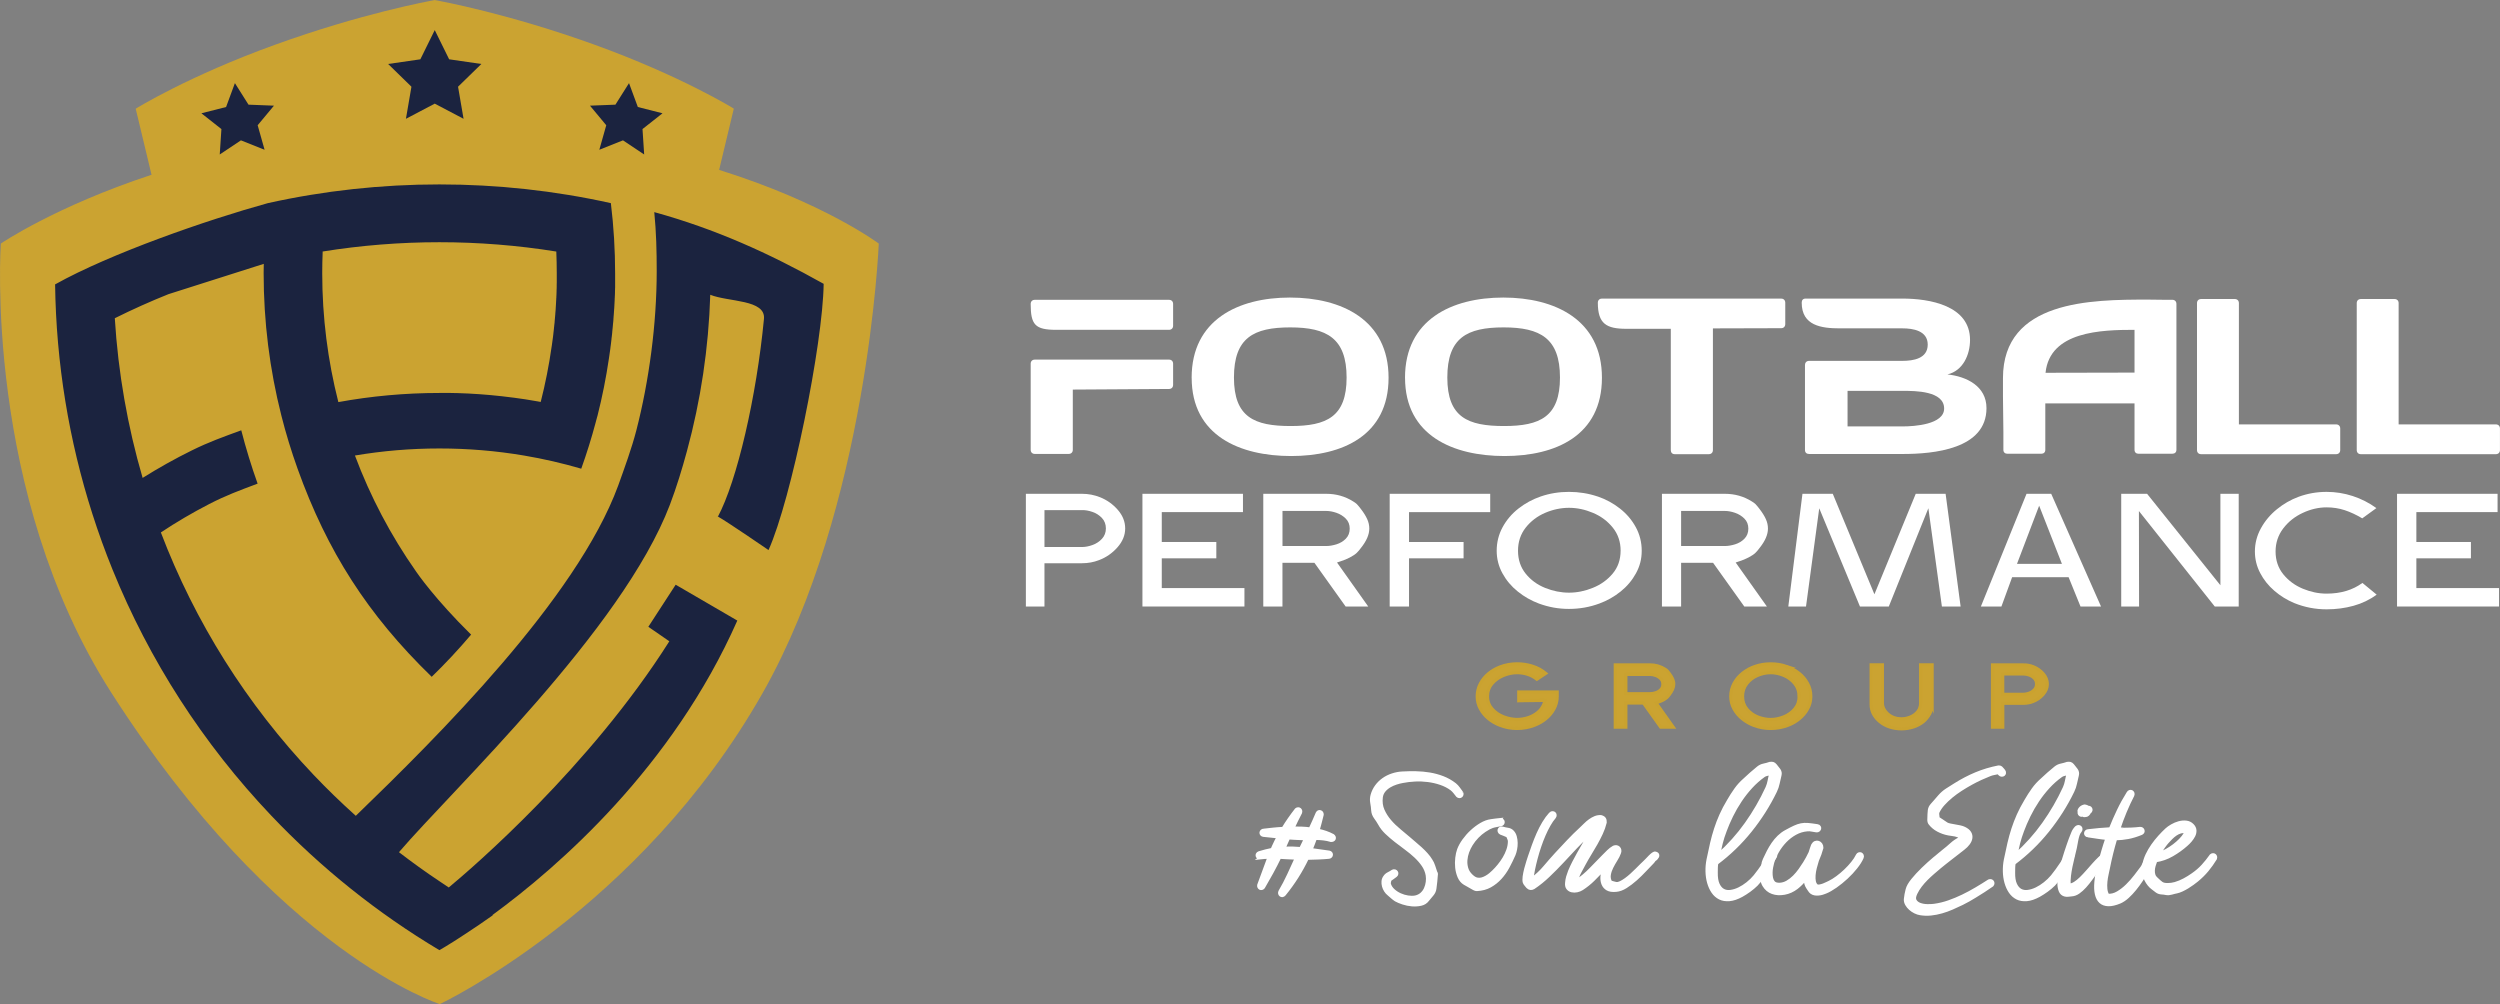 <?xml version="1.0" encoding="UTF-8"?>
<svg id="Capa_2" data-name="Capa 2" xmlns="http://www.w3.org/2000/svg" viewBox="0 0 779.87 313.22">
  <rect x="0" y="0" width="779.87" height="313.22" fill="#808080" stroke="none"/>
  <defs>
    <style>
      .cls-1 {
        fill-rule: evenodd;
      }

      .cls-1, .cls-2 {
        fill: #1b233f;
      }

      .cls-3 {
        stroke: #fff;
      }

      .cls-3, .cls-4 {
        fill: #fff;
      }

      .cls-3, .cls-5 {
        stroke-miterlimit: 10;
      }

      .cls-6, .cls-5 {
        fill: #cba331;
      }

      .cls-5 {
        stroke: #caa22f;
      }
    </style>
  </defs>
  <g id="Capa_1-2" data-name="Capa 1">
    <g>
      <g>
        <g>
          <path class="cls-4" d="M322.8,93.53h41.87c.77,0,1.28.51,1.28,1.28v6.8c0,.77-.51,1.28-1.28,1.28h-35.2c-6.6,0-7.95-1.6-7.95-8.08,0-.77.51-1.28,1.28-1.28ZM321.52,140.33v-26.87c0-.77.51-1.28,1.28-1.28h41.87c.77,0,1.28.51,1.28,1.28v6.6c0,.77-.51,1.28-1.28,1.28l-30.01.19v18.79c0,.77-.51,1.28-1.28,1.28h-10.58c-.77,0-1.28-.51-1.28-1.28Z"/>
          <path class="cls-4" d="M371.73,117.83c0-18.08,14.55-25.01,30.65-25.01s30.78,6.92,30.78,25.01-14.49,24.43-30.39,24.43-31.03-6.28-31.03-24.43ZM402.63,132.9c11.22,0,17.44-2.89,17.44-15.13s-6.16-15.64-17.57-15.64-17.57,3.21-17.57,15.64,6.41,15.13,17.7,15.13Z"/>
          <path class="cls-4" d="M438.29,117.83c0-18.08,14.55-25.01,30.65-25.01s30.78,6.92,30.78,25.01-14.49,24.43-30.39,24.43-31.03-6.28-31.03-24.43ZM469.19,132.9c11.22,0,17.44-2.89,17.44-15.13s-6.16-15.64-17.57-15.64-17.57,3.21-17.57,15.64,6.41,15.13,17.7,15.13Z"/>
          <path class="cls-4" d="M521.2,140.4v-37.83h-13.85c-6.22,0-8.91-1.54-8.91-8.14,0-.77.51-1.28,1.28-1.28h55.91c.77,0,1.28.51,1.28,1.28v6.67c0,.77-.51,1.28-1.28,1.28l-21.29.06v37.96c0,.77-.51,1.28-1.28,1.28h-10.64c-.77,0-1.22-.51-1.22-1.28Z"/>
          <path class="cls-4" d="M563.07,113.85c0-.77.51-1.28,1.28-1.28h29.11c3.4,0,7.89-.71,7.89-5.07s-4.62-5.07-7.89-5.07h-19.56c-5.71,0-11.86-.83-11.86-8.01,0-.77.38-1.28,1.22-1.28h30.2c8.4,0,21.09,2.12,21.09,12.89,0,4.62-2.18,9.62-7.05,10.77,5.96.64,12.18,3.65,12.18,10.52,0,12.82-16.54,14.3-26.1,14.3h-29.24c-.77,0-1.28-.45-1.28-1.22v-26.54ZM576.34,133.02h17.18c3.59,0,12.95-.58,12.95-5.58,0-5.51-9.04-5.51-12.82-5.51h-17.31v11.09Z"/>
          <path class="cls-4" d="M667.14,141.55c-.77,0-1.28-.45-1.28-1.22v-14.49h-27.83v14.49c0,.77-.51,1.22-1.28,1.22h-10.52c-.77,0-1.28-.45-1.28-1.22v-5.58l-.13-11.22v-5.58c0-24.3,27.57-24.49,45.2-24.49l5.07.06h2.56c.77,0,1.28.51,1.28,1.28v45.52c0,.77-.51,1.22-1.28,1.22h-10.51ZM665.86,116.23v-13.34c-10.39,0-26.42.45-27.76,13.4l27.76-.06Z"/>
          <path class="cls-4" d="M685.35,140.4v-45.84c0-.77.51-1.28,1.28-1.28h10.51c.77,0,1.28.51,1.28,1.28v37.83h30.33c.77,0,1.28.51,1.28,1.28v6.73c0,.77-.51,1.28-1.28,1.28h-42.12c-.77,0-1.28-.51-1.28-1.28Z"/>
          <path class="cls-4" d="M735.18,140.4v-45.84c0-.77.51-1.28,1.28-1.28h10.51c.77,0,1.28.51,1.28,1.28v37.83h30.33c.77,0,1.28.51,1.28,1.28v6.73c0,.77-.51,1.28-1.28,1.28h-42.12c-.77,0-1.28-.51-1.28-1.28Z"/>
        </g>
        <g>
          <path class="cls-4" d="M337.55,154.04c1.95,0,3.82.36,5.61,1.07,2.16.87,4.01,2.18,5.54,3.94s2.3,3.7,2.3,5.8-.8,4.07-2.41,5.89-3.52,3.15-5.75,3.99c-1.67.65-3.43.97-5.29.97h-11.73v13.5h-5.8v-35.16h17.53ZM325.82,159.14v11.5h11.73c1.02,0,2.11-.21,3.27-.63,1.16-.42,2.14-1.07,2.95-1.95.8-.88,1.21-1.96,1.21-3.22s-.41-2.38-1.23-3.25c-.82-.87-1.81-1.5-2.97-1.9-1.16-.4-2.23-.59-3.22-.56h-11.73Z"/>
          <path class="cls-4" d="M387.74,154.04v5.71h-25.33v9.32h17.02v5.1h-17.02v9.28h25.79v5.75h-31.82v-35.16h31.36Z"/>
          <path class="cls-4" d="M413.71,154.04c3.09,0,5.89.79,8.39,2.37l.65.42.51.42.65.74.65.83c.83,1.08,1.48,2.11,1.92,3.08.45.97.67,1.97.67,2.99,0,1.86-.87,3.87-2.6,6.03-.12.19-.34.46-.65.83l-.65.7c-.53.5-1.25.98-2.18,1.46-.93.48-1.84.86-2.74,1.14l-1.25.42,9.74,13.73h-7.05l-9.74-13.64h-9.97v13.64h-5.98v-35.16h19.62ZM400.07,159.38v10.95h13.64c.99,0,2.06-.18,3.2-.53,1.14-.36,2.12-.94,2.92-1.76.8-.82,1.21-1.86,1.21-3.13s-.41-2.31-1.23-3.13c-.82-.82-1.79-1.42-2.92-1.81s-2.19-.58-3.18-.58h-13.64Z"/>
          <path class="cls-4" d="M464.87,154.04v5.71h-25.33v9.32h17.02v5.1h-17.02v15.03h-6.03v-35.16h31.35Z"/>
          <path class="cls-4" d="M498.41,154.88c2.54.87,4.85,2.12,6.93,3.76,2.09,1.64,3.74,3.59,4.96,5.84s1.83,4.7,1.83,7.33-.6,4.85-1.79,7.03c-1.19,2.18-2.78,4.07-4.78,5.68-2,1.61-4.21,2.86-6.66,3.76-3,1.11-6.15,1.67-9.46,1.67s-6.34-.56-9.37-1.67c-2.41-.9-4.62-2.15-6.61-3.76-2-1.61-3.59-3.5-4.78-5.68-1.19-2.18-1.79-4.52-1.79-7.03,0-2.63.61-5.07,1.83-7.33s2.88-4.21,4.96-5.84c2.09-1.64,4.4-2.89,6.93-3.76,2.78-.96,5.72-1.44,8.81-1.44s6.11.48,8.95,1.44ZM505.55,171.81c0-2.78-.81-5.19-2.44-7.21-1.62-2.02-3.68-3.56-6.17-4.61s-4.99-1.58-7.49-1.58-5.03.53-7.47,1.58c-2.44,1.05-4.46,2.59-6.05,4.61-1.59,2.03-2.39,4.43-2.39,7.21s.8,5.16,2.39,7.14c1.59,1.98,3.62,3.46,6.08,4.45,2.46.99,4.94,1.48,7.44,1.48s4.96-.5,7.44-1.51c2.49-1,4.55-2.49,6.19-4.45,1.64-1.96,2.46-4.34,2.46-7.12Z"/>
          <path class="cls-4" d="M538.06,154.04c3.09,0,5.89.79,8.4,2.37l.65.42.51.42.65.74.65.83c.83,1.08,1.48,2.11,1.92,3.08.45.97.67,1.97.67,2.99,0,1.86-.87,3.87-2.6,6.03-.12.19-.34.46-.65.83l-.65.7c-.53.5-1.25.98-2.18,1.46-.93.48-1.84.86-2.74,1.14l-1.25.42,9.74,13.73h-7.05l-9.74-13.64h-9.97v13.64h-5.98v-35.16h19.62ZM524.42,159.38v10.95h13.64c.99,0,2.06-.18,3.2-.53s2.12-.94,2.92-1.76c.8-.82,1.21-1.86,1.21-3.13s-.41-2.31-1.23-3.13c-.82-.82-1.79-1.42-2.92-1.81-1.13-.39-2.19-.58-3.18-.58h-13.64Z"/>
          <path class="cls-4" d="M567.51,158.54l-4.13,30.66h-5.52l4.41-35.16h9.46l12.99,31.35,12.89-31.35h9.32l4.68,35.16h-5.84l-4.22-30.66-12.34,30.66h-9l-12.71-30.66Z"/>
          <path class="cls-4" d="M617.93,189.2l14.24-35.16h7.7l15.54,35.16h-6.4l-3.71-9.14h-17.62l-3.34,9.14h-6.4ZM629.2,175.89h14.01l-7.1-18.14-6.91,18.14Z"/>
          <path class="cls-4" d="M692.65,154.04h5.71v35.16h-7.47l-23.66-29.78.05,29.78h-5.57v-35.16h8.07l22.87,28.53v-28.53Z"/>
          <path class="cls-4" d="M741.4,185.49c-2.13,1.58-4.54,2.74-7.21,3.48-2.67.74-5.48,1.11-8.42,1.11-3.5,0-6.85-.65-10.07-1.95-2.29-.96-4.36-2.23-6.21-3.83-1.86-1.59-3.33-3.44-4.43-5.54-1.1-2.1-1.65-4.34-1.65-6.72,0-2.54.62-4.94,1.86-7.21,1.24-2.27,2.9-4.26,4.99-5.96,2.09-1.7,4.35-3,6.79-3.9,2.78-1.02,5.69-1.53,8.72-1.53,2.78,0,5.5.43,8.16,1.3s5.12,2.12,7.38,3.76l-4.41,3.2c-1.86-1.11-3.68-1.96-5.47-2.55-1.79-.59-3.68-.88-5.66-.88-2.47,0-4.95.57-7.42,1.72-2.47,1.14-4.51,2.76-6.1,4.85-1.59,2.09-2.39,4.49-2.39,7.21s.8,5.12,2.41,7.1c1.61,1.98,3.64,3.48,6.1,4.5,2.46,1.02,4.92,1.53,7.4,1.53,4.42,0,8.15-1.11,11.18-3.34l4.45,3.66Z"/>
          <path class="cls-4" d="M779.11,154.04v5.71h-25.33v9.32h17.02v5.1h-17.02v9.28h25.79v5.75h-31.82v-35.16h31.36Z"/>
        </g>
      </g>
      <g>
        <path class="cls-6" d="M224.33,53l4.58-19.11s-16.28-10.13-43.55-19.98C158.66,4.28,137.78.41,135.72.04v-.04s-.08.01-.1.02c-.03,0-.1-.02-.1-.02v.04c-2.06.37-22.94,4.24-49.64,13.89-27.26,9.84-43.55,19.98-43.55,19.98.01.05,2.43,10.12,2.44,10.17.02.07,1.52,6.36,2.5,10.44C17.12,64.46.26,75.98.26,75.98c0,0-5.51,77.65,34.43,140.05,52.05,81.32,102.51,97.19,102.51,97.19,0,0,62.38-29.3,100.79-97.19,32.79-57.93,36.14-140.05,36.14-140.05,0,0-17.03-12.74-49.81-22.98Z"/>
        <path class="cls-1" d="M223.9,161.1c3.31,1.88,15.84,10.49,15.84,10.49,7.11-15.78,16.95-64.22,17.2-83.05-17.17-9.62-33.88-17.14-52.84-22.37.62,6.32.76,12.05.76,18.4,0,16.4-2.35,34.14-6.35,49.67-1.45,5.63-3.72,11.8-5.67,17.25-13,35.37-56.56,78.55-81.85,103-4.54-4.07-8.93-8.32-13.14-12.75-20.98-22.1-37.07-47.8-47.67-75.65,4.81-3.2,9.81-6.13,14.97-8.8,5.39-2.78,9.48-4.27,15.21-6.42-1.95-5.46-3.65-11.01-5.1-16.64-5.79,2.13-9.95,3.58-15.43,6.28-5.27,2.6-10.39,5.47-15.34,8.57-4.7-16.11-7.63-32.8-8.68-49.81,5.48-2.73,11.07-5.24,16.75-7.51l29.72-9.45c-.01.96-.04,1.91-.04,2.87,0,15.15,1.88,30.06,5.52,44.42,1.42,5.63,3.12,11.17,5.07,16.62,9.21,25.68,21.83,45.5,41.84,64.91,4.33-4.2,8.43-8.6,12.29-13.16-11.24-11.04-16.88-19.25-17.21-19.74v-.02s-.01,0-.01,0c-7.87-11.22-14.24-23.35-19.02-36.11,8.57-1.45,17.37-2.2,26.35-2.2s17.79.75,26.36,2.2c6.09,1.03,12.06,2.41,17.89,4.11,1.7-4.74,3.2-9.55,4.5-14.43v-.03s.02-.05.02-.05v-.02s.01-.03.01-.03v-.03s.02-.03.02-.03v-.03s.02-.03.02-.03l.02-.07h0s.04-.17.04-.17v-.03s.02-.03.02-.03v-.03s0,0,0,0l.04-.14v-.03s.03-.07.03-.07v-.02s.04-.12.04-.12v-.03s.02-.03.02-.03v-.03s.02-.04.02-.04v-.03s.01-.03.01-.03v-.03s.02-.03.02-.03v-.03s.02-.03.02-.03v-.03s.02-.03.02-.03h0s0-.04,0-.04v-.03s.02-.03.02-.03v-.03s.02-.03.02-.03v-.03s.02-.03.02-.03v-.02s0-.01,0-.01v-.03s.02-.03.02-.03v-.03s.02-.03.02-.03v-.03s.02-.03.02-.03v-.03s.01-.01.01-.01v-.02s.01-.03.01-.03v-.03s.02-.03.02-.03v-.04s.02-.03.02-.03v-.03s.02-.03.02-.03h0c1.49-5.88,2.68-11.85,3.57-17.89l.06-.42.02-.14.04-.27.06-.42h0s.06-.42.06-.42l.04-.28.02-.13.06-.42.02-.14.04-.27.05-.42h0s.05-.42.05-.42l.04-.28.02-.13.05-.42.02-.14.03-.27.05-.42h0s.05-.42.05-.42l.03-.28v-.13s.06-.42.06-.42l.02-.14.03-.27.05-.42h0s.04-.42.04-.42l.03-.28v-.14s.05-.42.05-.42v-.14s.04-.28.04-.28l.04-.42h0s.04-.42.04-.42l.03-.28v-.14s.05-.42.05-.42v-.14s.04-.28.04-.28l.04-.42h0s.03-.42.03-.42l.02-.28v-.14s.04-.42.04-.42v-.14s.03-.28.03-.28l.03-.42h0s.03-.42.03-.42l.02-.28v-.14s.04-.42.04-.42v-.14s.03-.28.03-.28l.03-.42h0s.02-.42.02-.42l.02-.28v-.14s.03-.42.03-.42v-.14s.02-.28.02-.28l.02-.42h0s.02-.42.02-.42v-.28s.02-.14.02-.14l.02-.42v-.14s.02-.28.02-.28l.02-.42h0s.01-.42.01-.42v-.28s.01-.14.01-.14v-.42s.02-.14.02-.14v-.28s.02-.42.02-.42h0s0-.42,0-.42v-.28s0-.14,0-.14v-.43s0-.14,0-.14v-.28s0-.43,0-.43v-.43s0-.28,0-.28v-.14s0-.43,0-.43v-.14s0-.28,0-.28v-.43c0-7.35-.44-14.7-1.33-22-17.56-3.9-35.51-5.84-53.5-5.84s-35.94,1.94-53.5,5.84c-18.96,5.23-49.2,15.73-66.37,25.35.33,24.58,4.3,48.68,11.64,71.62,1.87,5.85,3.96,11.63,6.27,17.32,11.42,28.18,28.12,54.24,49.55,76.8,15.47,16.29,33.13,30.43,52.42,41.94,0,0,2.96-1.65,7.89-4.92,2.97-1.93,5.9-3.92,8.78-5.97-.04-.02-.08-.05-.12-.07,20.77-15.2,56.13-46.09,76.39-91.85l-19.23-11.19-8.53,13.13c1.87,1.36,4.69,3.16,6.55,4.52-24.8,39.19-61.22,70.5-68.81,76.8-.98-.66-1.96-1.3-2.93-1.97h0c-4.31-2.86-8.5-5.89-12.6-9.04,16.67-19.48,69.7-69.45,84.51-108.36,2.08-5.48,3.79-11.1,5.33-16.77,4.29-15.77,6.76-32.12,7.27-48.75,5.68,2.28,17.33,1.42,16.75,7.51-2.31,24.22-8.4,50.64-14.42,61.81ZM100.58,78.47c12.06-1.94,24.27-2.91,36.48-2.91s24.43.97,36.48,2.91c.09,2.24.14,4.48.14,6.72v.37s0,.27,0,.27v.47s0,.18,0,.18v.19s0,.37,0,.37v.08s0,.29,0,.29v.35s0,.02,0,.02v.37s-.01.25-.01.25v.12s-.01.37-.01.37v.16s0,.21,0,.21v.37s-.01.06-.01.06v.31s-.02.33-.02.33v.04s-.01.37-.01.37v.23s-.01.13-.01.13v.37s-.02.14-.02.14v.23s-.02.37-.02.37v.04s-.02.33-.02.33v.31s-.02.05-.02.05l-.02.37v.22s-.02.15-.02.15l-.02.37v.12s-.02.25-.02.25l-.02.37v.02s-.02.34-.02.34l-.02.29v.07s-.03.37-.03.37v.2s-.02.17-.02.17l-.02.37v.1s-.03.26-.03.26l-.03.37h0s-.03.37-.03.37l-.02.28v.09s-.04.36-.04.36v.18s-.03.18-.03.18l-.03.36v.08s-.03.28-.03.28l-.03.35h0s-.03.38-.03.38l-.02.26v.11s-.05.36-.05.36l-.02.16-.02.2-.04.36v.07s-.04.3-.04.3l-.03.33v.03s-.04.36-.04.36l-.03.24v.12s-.05.36-.05.36l-.02.14-.02.22-.04.36v.05s-.08.63-.08.63v.05s-.05.36-.05.36l-.03.22-.02.14-.05.36-.02.13-.03.24-.05.36v.03s-.05.33-.05.33l-.04.3v.06s-.06.36-.06.36l-.03.2c-.83,5.85-1.97,11.64-3.42,17.33l-.48-.09-.48-.09-.48-.08-.48-.08-.48-.08-.48-.08-.48-.08-.48-.08-.48-.08-.48-.08-.49-.07-.49-.07-.49-.07-.49-.07-.49-.07-.49-.07-.49-.07-.49-.06h0l-.49-.06h0l-.49-.06-.49-.06-.49-.06h0l-.49-.06-.49-.06h0l-.49-.06h0l-.49-.05h0l-.49-.05h0l-.49-.05h0l-.49-.05h0l-.49-.05h0l-.49-.05-.49-.05h0l-.49-.04-.49-.04-.5-.04h0l-.49-.04-.5-.04h0l-.5-.04h0l-.5-.04h0l-.5-.03h0l-.5-.03h0l-.5-.03h0l-.5-.03h0l-.5-.03h0l-.5-.03h0l-.5-.03h0l-.5-.02h0l-.5-.02h0l-.5-.02h0l-.5-.02h0l-.5-.02h0l-.5-.02h0l-.5-.02h-.5s0-.01,0-.01h-.5s0-.01,0-.01h-.5s0-.01,0-.01h-.5s0-.01,0-.01h-.5s0,0,0,0h-.5s0,0,0,0h-.5s0,0,0,0h-.5s0,0,0,0h-.5s0,0,0,0h-.5s0,0,0,0h-.5s0,0,0,0h0c-10.79,0-21.35.98-31.59,2.85-3.31-13.01-5.03-26.5-5.03-40.21,0-2.24.05-4.48.14-6.72Z"/>
        <path class="cls-2" d="M150.16,19.96l-10.05-1.46-4.49-9.11-4.49,9.11-10.05,1.46,7.27,7.09-1.72,10.01,8.99-4.73,8.99,4.73-1.72-10.01,7.27-7.09Z"/>
        <path class="cls-2" d="M206.67,35.34l-7.7-1.96-2.75-7.45-4.24,6.72-7.94.31,5.08,6.11-2.16,7.65,7.38-2.94,6.61,4.41-.52-7.93,6.24-4.92Z"/>
        <path class="cls-2" d="M69.07,40.26l-.52,7.93,6.61-4.41,7.38,2.94-2.16-7.65,5.08-6.11-7.94-.31-4.24-6.72-2.75,7.45-7.7,1.96,6.24,4.92Z"/>
      </g>
    </g>
    <g>
      <path class="cls-5" d="M473.78,218.58v-2.71h11.98v1.36c0,1.37-.32,2.64-.96,3.84-.64,1.19-1.5,2.24-2.58,3.12-1.08.89-2.29,1.58-3.62,2.07-1.67.65-3.45.97-5.35.97s-3.57-.32-5.27-.97c-1.33-.49-2.54-1.19-3.62-2.07-1.08-.89-1.94-1.93-2.58-3.12-.64-1.19-.96-2.47-.96-3.84s.32-2.7.95-3.92c.63-1.21,1.49-2.26,2.57-3.16,1.08-.9,2.3-1.6,3.65-2.11,1.67-.63,3.43-.95,5.27-.95,1.65,0,3.25.25,4.8.74,1.54.49,2.91,1.24,4.11,2.23l-2.74,1.82c-.85-.68-1.81-1.19-2.88-1.54-1.07-.34-2.16-.51-3.29-.51-1.4,0-2.82.29-4.25.87-1.43.58-2.62,1.43-3.57,2.55-.95,1.12-1.42,2.44-1.42,3.98s.48,2.82,1.43,3.91c.96,1.09,2.14,1.92,3.57,2.47,1.42.55,2.84.83,4.24.83,1.11,0,2.22-.17,3.34-.52,1.12-.35,2.12-.88,3.02-1.6.9-.72,1.57-1.61,2.01-2.69.04-.05.07-.15.1-.28l.03-.18.18-.69-8.14.1Z"/>
      <path class="cls-5" d="M514.7,207.42c1.71,0,3.25.44,4.63,1.31l.36.23.28.23.36.41.36.46c.46.6.81,1.17,1.06,1.7.25.54.37,1.09.37,1.65,0,1.02-.48,2.13-1.43,3.33-.07.1-.19.26-.36.46l-.36.38c-.29.27-.69.54-1.2.81-.51.26-1.02.47-1.51.63l-.69.23,5.37,7.57h-3.89l-5.37-7.52h-5.5v7.52h-3.3v-19.4h10.83ZM507.18,210.37v6.04h7.52c.55,0,1.14-.1,1.77-.29.63-.2,1.17-.52,1.61-.97.44-.45.66-1.03.66-1.73s-.23-1.28-.68-1.73c-.45-.45-.99-.78-1.61-1-.62-.21-1.21-.32-1.75-.32h-7.52Z"/>
      <path class="cls-5" d="M557.29,207.89c1.4.48,2.67,1.17,3.83,2.07,1.15.91,2.06,1.98,2.74,3.23.67,1.25,1.01,2.59,1.01,4.04s-.33,2.67-.99,3.88c-.66,1.2-1.54,2.25-2.63,3.13-1.1.89-2.32,1.58-3.67,2.07-1.65.61-3.39.92-5.22.92s-3.5-.31-5.17-.92c-1.33-.49-2.55-1.19-3.65-2.07-1.1-.89-1.98-1.93-2.64-3.13-.66-1.2-.98-2.5-.98-3.88,0-1.45.34-2.8,1.01-4.04.67-1.25,1.59-2.32,2.74-3.23,1.15-.9,2.43-1.6,3.83-2.07,1.54-.53,3.16-.79,4.86-.79s3.37.26,4.94.79ZM561.23,217.23c0-1.54-.45-2.86-1.34-3.98-.9-1.12-2.03-1.97-3.4-2.55-1.37-.58-2.75-.87-4.13-.87s-2.77.29-4.12.87c-1.35.58-2.46,1.43-3.34,2.55-.88,1.12-1.32,2.44-1.32,3.98s.44,2.85,1.32,3.94c.88,1.09,2,1.91,3.35,2.46,1.36.55,2.73.82,4.11.82s2.73-.28,4.11-.83c1.37-.55,2.51-1.37,3.42-2.46.9-1.08,1.36-2.39,1.36-3.93Z"/>
      <path class="cls-5" d="M602.71,219.71c0,1.02-.24,2-.73,2.92-.49.92-1.15,1.74-1.98,2.46-.89.73-1.93,1.29-3.14,1.68-1.2.38-2.43.58-3.67.58s-2.48-.19-3.65-.56c-1.17-.37-2.21-.94-3.13-1.69-.87-.72-1.54-1.53-2.01-2.43-.47-.9-.7-1.89-.7-2.94v-12.33h3.51v11.93c0,1.28.6,2.45,1.82,3.51,1.11.94,2.5,1.41,4.17,1.41.9,0,1.82-.19,2.74-.56.92-.38,1.68-.93,2.29-1.68.61-.74.91-1.63.91-2.67v-11.93h3.58v12.33Z"/>
      <path class="cls-5" d="M631.22,207.42c1.08,0,2.11.2,3.1.59,1.19.48,2.21,1.2,3.06,2.18.84.97,1.27,2.04,1.27,3.2s-.44,2.24-1.33,3.25c-.89,1.01-1.94,1.74-3.17,2.2-.92.36-1.89.54-2.92.54h-6.47v7.45h-3.2v-19.4h9.67ZM624.74,210.24v6.35h6.47c.56,0,1.17-.11,1.8-.35.64-.23,1.18-.59,1.63-1.07s.67-1.08.67-1.78-.23-1.31-.68-1.79c-.45-.48-1-.83-1.64-1.05-.64-.22-1.23-.32-1.78-.31h-6.47Z"/>
    </g>
    <g>
      <path class="cls-3" d="M393.2,267.56c-.27.05-.49.02-.66-.1-.17-.12-.29-.27-.34-.44-.05-.17-.04-.35.04-.54s.25-.33.52-.44c.69-.21,1.38-.41,2.06-.58.68-.17,1.35-.33,2.02-.46l.48-1.08c.43-.96.91-1.92,1.44-2.88l-4.6-.48c-.27-.03-.47-.12-.6-.28s-.19-.33-.18-.52.09-.36.24-.52.35-.24.62-.24c.91-.11,1.87-.21,2.88-.32s2.07-.19,3.16-.24c.61-1.01,1.26-2.01,1.94-2.98.68-.97,1.39-1.94,2.14-2.9.19-.16.38-.24.58-.24s.37.05.5.16c.13.11.23.25.28.42.05.17.04.38-.04.62-.43.8-.83,1.6-1.22,2.4-.39.8-.77,1.6-1.14,2.4.91,0,1.81.01,2.72.04.91.03,1.8.11,2.68.24.37-.83.75-1.64,1.12-2.44.37-.8.73-1.63,1.08-2.48.24-.43.55-.58.94-.46s.58.42.58.9c-.21.83-.42,1.65-.62,2.46-.2.81-.42,1.62-.66,2.42.85.19,1.67.41,2.44.68.77.27,1.51.59,2.2.96.21.16.35.33.4.5.05.17.05.34,0,.5-.05.16-.17.29-.34.38-.17.09-.38.14-.62.14-.8-.24-1.61-.41-2.42-.5-.81-.09-1.65-.14-2.5-.14-.21.61-.43,1.21-.66,1.78s-.46,1.15-.7,1.74l5.68.8c.24.05.41.15.52.3.11.15.16.31.16.48s-.07.34-.2.5c-.13.16-.32.25-.56.28-1.15.11-2.28.18-3.4.22-1.12.04-2.24.07-3.36.1-.96,2-2.03,3.94-3.22,5.82-1.19,1.88-2.5,3.7-3.94,5.46-.19.21-.38.33-.58.36-.2.03-.38-.02-.54-.14s-.27-.29-.32-.5c-.05-.21-.01-.44.12-.68.99-1.68,1.88-3.39,2.68-5.12.8-1.73,1.6-3.48,2.4-5.24-.13,0-.25,0-.36-.02-.11-.01-.21-.02-.32-.02-.77-.03-1.53-.06-2.26-.1-.73-.04-1.49-.09-2.26-.14-.77,1.6-1.59,3.18-2.44,4.74-.86,1.56-1.73,3.11-2.64,4.66-.16.19-.33.3-.52.34-.19.04-.35.02-.5-.06-.15-.08-.27-.21-.36-.38-.09-.17-.11-.38-.06-.62.56-1.44,1.09-2.89,1.6-4.34.51-1.45,1.04-2.9,1.6-4.34-.45,0-.9.01-1.34.04s-.89.07-1.34.12ZM400.52,264.6c1.73-.08,3.48-.04,5.24.12l1.52-3.12h-.9c-.31,0-.61-.01-.9-.04-.59-.03-1.17-.05-1.76-.08s-1.17-.07-1.76-.12l-1.44,3.24Z"/>
      <path class="cls-3" d="M455.96,247.28c.11.21.13.41.08.6-.05.19-.15.33-.28.44-.13.11-.3.16-.5.16s-.39-.08-.58-.24c-.29-.37-.59-.75-.88-1.12-.29-.37-.63-.71-1-1-1.01-.75-2.15-1.33-3.42-1.76-1.27-.43-2.57-.73-3.92-.9-1.35-.17-2.7-.23-4.06-.16-1.36.07-2.64.22-3.84.46-.64.11-1.33.28-2.06.52-.73.24-1.43.55-2.08.94-.65.39-1.21.87-1.68,1.44-.47.57-.75,1.25-.86,2.02-.19,1.49-.01,2.85.52,4.06.53,1.21,1.25,2.34,2.14,3.38.89,1.04,1.89,2.01,3,2.92,1.11.91,2.14,1.77,3.1,2.6.51.45,1.07.94,1.7,1.46.62.52,1.25,1.07,1.88,1.64.63.57,1.21,1.17,1.76,1.78s1.01,1.23,1.38,1.84c.37.56.66,1.16.86,1.8.2.64.41,1.27.62,1.88.08.16.14.29.2.4.05.11.05.27,0,.48-.05.69-.11,1.39-.18,2.1-.07.71-.15,1.42-.26,2.14-.08.69-.36,1.32-.84,1.88-.48.56-.95,1.12-1.4,1.68-.51.69-1.21,1.14-2.1,1.34-.89.2-1.83.26-2.8.18-.97-.08-1.92-.27-2.84-.58s-1.66-.62-2.22-.94c-.4-.27-.78-.56-1.14-.88-.36-.32-.73-.64-1.1-.96-.35-.27-.66-.62-.94-1.06s-.49-.91-.62-1.4c-.13-.49-.18-.99-.14-1.5.04-.51.22-.97.54-1.4.29-.43.67-.75,1.14-.98.47-.23.91-.49,1.34-.78.24-.11.46-.13.66-.06.2.07.35.18.46.34.11.16.15.35.12.56-.03.21-.15.4-.36.56-.29.21-.59.43-.9.66s-.62.45-.94.66c0,.21-.04.43-.1.66s-.07.45-.02.66c.21.72.63,1.36,1.24,1.92.61.56,1.31,1.02,2.1,1.38.79.36,1.61.61,2.46.74.85.13,1.62.13,2.32,0,.75-.16,1.38-.47,1.92-.94.53-.47.95-1.03,1.24-1.68.29-.65.49-1.35.58-2.08.09-.73.09-1.43-.02-2.1-.19-1.12-.61-2.16-1.26-3.12s-1.44-1.87-2.36-2.74-1.93-1.7-3.02-2.5c-1.09-.8-2.16-1.61-3.2-2.42-1.04-.81-2.01-1.65-2.9-2.5-.89-.85-1.61-1.77-2.14-2.76-.38-.67-.81-1.33-1.3-2-.49-.67-.77-1.39-.82-2.16-.05-.8-.15-1.61-.3-2.42-.15-.81-.11-1.61.1-2.38.29-1.04.75-1.97,1.36-2.8.61-.83,1.34-1.53,2.18-2.12.84-.59,1.77-1.05,2.78-1.38,1.01-.33,2.04-.53,3.08-.58,1.38-.08,2.81-.11,4.26-.08,1.45.03,2.89.16,4.3.4,1.41.24,2.78.61,4.1,1.12,1.32.51,2.57,1.21,3.74,2.12.45.37.83.78,1.14,1.22.31.44.63.89.98,1.34Z"/>
      <path class="cls-3" d="M468,255.68c.27,0,.48.07.64.22s.25.31.26.5-.04.37-.16.54c-.12.17-.31.27-.58.3-.61.13-1.12.23-1.52.3-.4.07-.77.16-1.12.28-.35.12-.7.27-1.06.46-.36.19-.82.47-1.38.84-.8.53-1.55,1.17-2.26,1.9s-1.33,1.53-1.86,2.38c-.46.72-.83,1.5-1.14,2.34s-.49,1.69-.56,2.56.02,1.72.26,2.56c.24.84.71,1.59,1.4,2.26.29.29.61.55.94.76.33.21.69.35,1.06.4.45.08.91.05,1.38-.08.47-.13.92-.33,1.36-.58.44-.25.85-.53,1.22-.84.37-.31.69-.59.96-.86.59-.56,1.17-1.2,1.76-1.92.59-.72,1.12-1.48,1.6-2.28.48-.8.87-1.63,1.18-2.5s.47-1.73.5-2.58c.03-.35-.04-.67-.18-.98-.15-.31-.28-.61-.38-.9-.37-.16-.73-.31-1.08-.46-.35-.15-.71-.29-1.08-.42-.24-.13-.39-.3-.46-.5-.07-.2-.07-.39-.02-.56.05-.17.17-.31.36-.42.19-.11.41-.12.68-.04.53.16,1.08.28,1.64.36.56.08,1.03.31,1.4.68.43.43.73.95.9,1.58.17.63.27,1.28.28,1.96s-.05,1.35-.18,2-.29,1.21-.48,1.66c-.56,1.28-1.18,2.55-1.86,3.82-.68,1.27-1.48,2.41-2.4,3.42s-1.97,1.85-3.16,2.52c-1.19.67-2.57,1.04-4.14,1.12-.21,0-.38-.03-.5-.08-.12-.05-.27-.12-.46-.2l-2.88-1.64c-.75-.45-1.31-1.13-1.7-2.02-.38-.89-.63-1.85-.74-2.86-.11-1.01-.1-2.03.02-3.04.12-1.01.31-1.88.58-2.6.35-.93.88-1.9,1.6-2.9s1.54-1.93,2.46-2.78,1.9-1.59,2.94-2.2c1.04-.61,2.07-.99,3.08-1.12.48-.08.96-.15,1.44-.2s.96-.11,1.44-.16Z"/>
      <path class="cls-3" d="M483.72,253.76c.21-.16.43-.23.64-.22.21.01.39.09.52.22.13.13.21.31.22.52.01.21-.06.43-.22.64-.56.64-1.12,1.44-1.66,2.4-.55.96-1.07,2.01-1.56,3.14-.49,1.13-.95,2.33-1.38,3.6-.43,1.27-.8,2.51-1.12,3.72-.32,1.21-.59,2.37-.82,3.48s-.37,2.09-.42,2.94c1.47-1.07,2.79-2.31,3.98-3.72,1.19-1.41,2.38-2.77,3.58-4.08,1.25-1.36,2.51-2.7,3.76-4.02,1.25-1.32,2.56-2.61,3.92-3.86.43-.4.87-.83,1.34-1.3s.96-.89,1.48-1.26c.52-.37,1.06-.67,1.62-.9.56-.23,1.16-.33,1.8-.3.51.13.86.34,1.06.62.2.28.29.67.26,1.18-.29,1.17-.69,2.31-1.2,3.4-.51,1.09-1.06,2.17-1.66,3.22-.6,1.05-1.22,2.1-1.86,3.14s-1.24,2.08-1.8,3.12c-.46.85-.93,1.73-1.42,2.64-.49.91-.82,1.84-.98,2.8,1.6-1.09,3.06-2.32,4.38-3.68,1.32-1.36,2.65-2.72,3.98-4.08.53-.53,1.05-1.05,1.54-1.54.49-.49,1.06-.93,1.7-1.3.32-.13.61-.17.88-.12.27.05.48.17.66.34.17.17.29.4.34.68.05.28.01.58-.12.9-.24.67-.6,1.38-1.08,2.14-.48.76-.91,1.53-1.3,2.3-.39.77-.65,1.55-.78,2.34-.13.79,0,1.55.4,2.3.29.08.59.17.88.26.29.09.59.17.88.22.4.05.86-.05,1.38-.3.52-.25,1.07-.59,1.64-1,.57-.41,1.15-.89,1.74-1.42.59-.53,1.14-1.06,1.66-1.58.52-.52,1-1,1.44-1.44.44-.44.79-.78,1.06-1.02.16-.13.39-.36.68-.68s.61-.65.94-.98c.33-.33.65-.61.96-.84.31-.23.57-.3.78-.22.43.11.65.31.68.62.03.31-.08.55-.32.74.03.03,0,.08-.06.16s-.15.16-.24.24c-.09.08-.19.15-.28.22-.09.07-.14.09-.14.06-.21.35-.43.63-.64.84-.67.67-1.45,1.48-2.34,2.44-.89.96-1.84,1.89-2.84,2.78s-2.03,1.67-3.08,2.34c-1.05.67-2.07,1.04-3.06,1.12-1.15.11-2.04-.03-2.68-.4-.64-.37-1.09-.89-1.36-1.54-.27-.65-.38-1.39-.34-2.2.04-.81.17-1.62.38-2.42-1.01,1.12-2.05,2.21-3.12,3.26-1.07,1.05-2.24,1.99-3.52,2.82-.45.29-.97.5-1.54.62-.57.12-1.11.12-1.62,0-.51-.12-.92-.38-1.24-.78-.32-.4-.44-.96-.36-1.68.05-.67.16-1.28.32-1.84.16-.56.36-1.15.6-1.76.4-.96.83-1.89,1.3-2.8.47-.91.95-1.81,1.46-2.72.59-1.04,1.18-2.07,1.78-3.1.6-1.03,1.18-2.06,1.74-3.1-1.52,1.31-2.98,2.71-4.38,4.22-1.4,1.51-2.81,3.01-4.22,4.52-1.41,1.51-2.85,2.96-4.32,4.36-1.47,1.4-3.01,2.65-4.64,3.74-.67.37-1.27.29-1.8-.24-.08-.11-.25-.31-.52-.62-.27-.31-.44-.58-.52-.82-.13-.43-.14-1.03-.04-1.8.11-.77.27-1.57.48-2.38s.43-1.57.66-2.28c.23-.71.39-1.22.5-1.54.37-1.12.78-2.29,1.22-3.5.44-1.21.92-2.41,1.44-3.6.52-1.19,1.11-2.33,1.76-3.42.65-1.09,1.38-2.08,2.18-2.96Z"/>
      <path class="cls-3" d="M553.84,246.8c-2.13,4.4-4.75,8.52-7.84,12.36-3.09,3.84-6.59,7.21-10.48,10.12-.08.48-.13.96-.14,1.44-.01.48-.02.96-.02,1.44-.03,1.57.17,2.81.58,3.7.41.89.95,1.52,1.62,1.88s1.43.48,2.3.36c.87-.12,1.75-.39,2.64-.82.89-.43,1.77-.99,2.64-1.68s1.63-1.44,2.3-2.24c.56-.69,1.04-1.32,1.44-1.88.4-.56.78-1.11,1.14-1.64s.73-1.08,1.12-1.64c.39-.56.83-1.19,1.34-1.88.19-.19.39-.29.6-.3.21-.01.39.04.54.16s.24.28.28.48c.04.2,0,.42-.14.66-.59.83-1.09,1.6-1.5,2.32-.41.72-.83,1.42-1.24,2.1-.41.68-.86,1.36-1.34,2.04s-1.07,1.39-1.76,2.14c-.64.64-1.38,1.26-2.2,1.86s-1.63,1.11-2.4,1.54c-1.41.77-2.69,1.21-3.84,1.3s-2.15-.07-3-.5-1.57-1.06-2.14-1.9c-.57-.84-1.01-1.81-1.32-2.9-.31-1.09-.47-2.25-.5-3.48s.08-2.45.32-3.68c.37-1.84.74-3.53,1.1-5.08.36-1.55.77-3.04,1.24-4.48.46-1.44,1.02-2.88,1.66-4.32.64-1.44,1.44-2.96,2.4-4.56.69-1.2,1.43-2.35,2.22-3.46s1.69-2.1,2.7-2.98c.69-.67,1.39-1.31,2.1-1.92.71-.61,1.43-1.23,2.18-1.84.53-.43,1.13-.71,1.78-.84.65-.13,1.29-.31,1.9-.52.37-.05.69-.05.94.02s.5.25.74.54c.19.27.39.52.6.76.21.24.4.48.56.72s.27.49.32.76c.05.27.04.56-.04.88-.21.85-.41,1.7-.58,2.54-.17.84-.45,1.65-.82,2.42ZM538.08,259.32c-.46,1.2-.83,2.4-1.14,3.6-.31,1.2-.59,2.44-.86,3.72,3.25-2.91,6.14-6.13,8.66-9.68,2.52-3.55,4.69-7.29,6.5-11.24.29-.67.51-1.35.64-2.06.13-.71.29-1.41.48-2.1-.11-.16-.19-.25-.24-.28-.32.13-.65.23-1,.3-.35.07-.67.21-.96.42-1.41,1.01-2.73,2.18-3.94,3.5-1.21,1.32-2.33,2.74-3.34,4.26-1.01,1.52-1.92,3.09-2.72,4.72-.8,1.63-1.49,3.24-2.08,4.84Z"/>
      <path class="cls-3" d="M566.96,257.6c.27.05.45.17.56.36.11.19.14.37.1.54-.04.17-.15.33-.32.48s-.39.21-.66.18c-.48-.05-.96-.13-1.44-.24-.48-.11-.96-.13-1.44-.08-1.31.11-2.54.48-3.7,1.12-1.16.64-2.21,1.44-3.14,2.4-.93.96-1.74,2.03-2.42,3.2-.68,1.17-1.2,2.35-1.54,3.52-.11.4-.21.87-.32,1.42-.11.55-.17,1.1-.18,1.66-.01.56.03,1.1.12,1.62.09.52.29.98.58,1.38.24.29.53.49.86.58.33.09.69.14,1.06.14.88-.03,1.71-.27,2.48-.72.77-.45,1.49-1.01,2.14-1.66s1.25-1.37,1.8-2.14c.54-.77,1.02-1.48,1.42-2.12.32-.51.62-1.03.92-1.58.29-.55.57-1.1.84-1.66.13-.45.27-.87.4-1.26.13-.39.25-.73.36-1.02,0-.03,0-.05.02-.06.01-.01.02-.03.02-.06.24-.4.52-.66.84-.78.32-.12.63-.13.94-.02s.56.31.76.6c.2.29.3.65.3,1.08-.19.67-.39,1.33-.62,1.98-.23.65-.49,1.3-.78,1.94-.24.75-.46,1.52-.66,2.32-.2.8-.33,1.56-.38,2.28-.05.72-.03,1.37.08,1.94s.35,1.02.72,1.34c.19.16.49.21.9.14.41-.07.83-.18,1.26-.34.43-.16.82-.33,1.18-.52s.61-.31.74-.36c.72-.35,1.51-.84,2.38-1.48.87-.64,1.71-1.35,2.52-2.12.81-.77,1.55-1.57,2.22-2.4.67-.83,1.19-1.63,1.56-2.4.13-.24.31-.39.52-.44.21-.05.4-.04.56.04s.29.22.38.42.09.43-.02.7c-.4.93-1.04,1.95-1.92,3.06-.88,1.11-1.87,2.17-2.96,3.18-1.09,1.01-2.22,1.93-3.38,2.74-1.16.81-2.21,1.41-3.14,1.78-.29.13-.63.25-1,.36-.37.11-.75.18-1.14.22-.39.04-.77.03-1.14-.02-.37-.05-.72-.19-1.04-.4-.29-.21-.53-.47-.7-.76s-.37-.59-.58-.88c-.43-.64-.67-1.48-.72-2.52-.43.48-.87.95-1.32,1.4-.46.45-.92.87-1.4,1.24-1.15.88-2.41,1.45-3.78,1.7-1.38.25-2.62.18-3.74-.22-1.12-.4-2.01-1.15-2.66-2.24-.65-1.09-.85-2.53-.58-4.32.11-.61.19-1.24.24-1.88.05-.64.21-1.24.48-1.8.38-.83.78-1.67,1.22-2.52s.93-1.67,1.46-2.44c.53-.77,1.13-1.49,1.8-2.14s1.41-1.21,2.24-1.66c1.07-.59,1.96-1.05,2.68-1.38.72-.33,1.41-.57,2.06-.7.65-.13,1.37-.17,2.14-.1.77.07,1.76.19,2.96.38Z"/>
      <path class="cls-3" d="M625.08,240.48c.16.24.23.46.2.66s-.11.36-.26.48-.33.18-.56.18-.43-.09-.62-.28l-.48-.52c-.45.11-.91.2-1.36.28-.46.08-.91.21-1.36.4-.83.32-1.73.71-2.72,1.16s-2.01.97-3.08,1.56c-1.07.59-2.13,1.22-3.18,1.9-1.05.68-2.04,1.4-2.96,2.16-.92.76-1.74,1.54-2.46,2.34-.72.8-1.28,1.61-1.68,2.44-.13.29-.17.61-.1.96.07.35.09.68.06,1l2.76,1.84c.24.13.59.25,1.04.34.45.09.95.19,1.5.28.54.09,1.08.19,1.6.3.52.11.97.25,1.34.44.83.4,1.39.87,1.7,1.4s.41,1.09.32,1.66c-.09.57-.35,1.13-.76,1.68s-.91,1.05-1.5,1.5l-4.32,3.36c-.53.43-1.06.84-1.58,1.24-.52.4-1.05.83-1.58,1.28-.67.56-1.35,1.15-2.06,1.76-.71.61-1.39,1.25-2.06,1.92-.67.67-1.28,1.37-1.84,2.1-.56.73-1.04,1.51-1.44,2.34-.48.99-.56,1.75-.24,2.3.32.55.83.95,1.52,1.2.69.25,1.47.39,2.32.4.85.01,1.56-.02,2.12-.1,1.55-.21,3.07-.58,4.56-1.1,1.49-.52,2.95-1.13,4.38-1.82,1.43-.69,2.83-1.45,4.2-2.26,1.37-.81,2.7-1.63,3.98-2.46.24-.08.45-.09.62-.04s.31.15.42.28c.11.13.16.3.16.5s-.08.39-.24.58c-.88.61-1.76,1.21-2.64,1.78-.88.57-1.79,1.14-2.72,1.7-1.28.8-2.61,1.55-4,2.24-.99.48-2.01.95-3.08,1.42-1.07.47-2.15.86-3.26,1.18-1.11.32-2.23.54-3.36.66-1.13.12-2.26.09-3.38-.1-.51-.08-1.03-.25-1.58-.52s-1.05-.6-1.5-1c-.45-.4-.83-.85-1.12-1.36-.29-.51-.43-1.04-.4-1.6.05-.53.13-1.05.22-1.54.09-.49.21-.99.34-1.5.21-.85.78-1.85,1.7-2.98.92-1.13,1.97-2.27,3.16-3.42,1.19-1.15,2.37-2.22,3.56-3.22,1.19-1,2.17-1.81,2.94-2.42.83-.64,1.62-1.31,2.4-2.02.77-.71,1.61-1.29,2.52-1.74.11-.08.19-.15.24-.22.05-.07.11-.13.16-.18-.19-.21-.44-.39-.76-.52-.32-.13-.67-.24-1.04-.32s-.75-.14-1.12-.18-.68-.09-.92-.14c-1.12-.21-2.2-.59-3.24-1.14-1.04-.55-1.91-1.29-2.6-2.22-.16-.27-.24-.56-.24-.88.03-.8.05-1.44.06-1.92.01-.48.05-.89.1-1.22.05-.33.14-.62.26-.86.12-.24.3-.5.54-.78.24-.28.55-.63.92-1.04s.85-.97,1.44-1.66c.67-.77,1.43-1.43,2.28-1.98.85-.55,1.71-1.09,2.56-1.62,2.16-1.36,4.35-2.5,6.56-3.42,2.21-.92,4.55-1.62,7-2.1.29-.03.55.04.76.2.16.16.31.33.46.5.15.17.29.34.42.5Z"/>
      <path class="cls-3" d="M646.6,246.8c-2.13,4.4-4.75,8.52-7.84,12.36s-6.59,7.21-10.48,10.12c-.08.48-.13.96-.14,1.44-.01.48-.02.96-.02,1.44-.03,1.57.17,2.81.58,3.7.41.89.95,1.52,1.62,1.88.67.36,1.43.48,2.3.36.87-.12,1.75-.39,2.64-.82.89-.43,1.77-.99,2.64-1.68.87-.69,1.63-1.44,2.3-2.24.56-.69,1.04-1.32,1.44-1.88.4-.56.78-1.11,1.14-1.64.36-.53.73-1.08,1.12-1.64.39-.56.83-1.19,1.34-1.88.19-.19.39-.29.6-.3s.39.04.54.16c.14.12.24.28.28.48.04.2,0,.42-.14.66-.59.83-1.09,1.6-1.5,2.32-.41.72-.83,1.42-1.24,2.1s-.86,1.36-1.34,2.04-1.07,1.39-1.76,2.14c-.64.64-1.37,1.26-2.2,1.86-.83.6-1.63,1.11-2.4,1.54-1.41.77-2.69,1.21-3.84,1.3s-2.15-.07-3-.5-1.57-1.06-2.14-1.9c-.57-.84-1.01-1.81-1.32-2.9-.31-1.09-.47-2.25-.5-3.48-.03-1.23.08-2.45.32-3.68.37-1.84.74-3.53,1.1-5.08.36-1.55.77-3.04,1.24-4.48.47-1.44,1.02-2.88,1.66-4.32.64-1.44,1.44-2.96,2.4-4.56.69-1.2,1.43-2.35,2.22-3.46.79-1.11,1.69-2.1,2.7-2.98.69-.67,1.39-1.31,2.1-1.92s1.43-1.23,2.18-1.84c.53-.43,1.13-.71,1.78-.84.65-.13,1.29-.31,1.9-.52.37-.05.69-.05.94.02.25.07.5.25.74.54.19.27.38.52.6.76.21.24.4.48.56.72s.27.49.32.76c.05.27.04.56-.04.88-.21.85-.41,1.7-.58,2.54-.17.84-.45,1.65-.82,2.42ZM630.84,259.32c-.45,1.2-.83,2.4-1.14,3.6-.31,1.2-.59,2.44-.86,3.72,3.25-2.91,6.14-6.13,8.66-9.68,2.52-3.55,4.69-7.29,6.5-11.24.29-.67.51-1.35.64-2.06.13-.71.29-1.41.48-2.1-.11-.16-.19-.25-.24-.28-.32.13-.65.23-1,.3-.35.07-.67.21-.96.42-1.41,1.01-2.73,2.18-3.94,3.5-1.21,1.32-2.33,2.74-3.34,4.26-1.01,1.52-1.92,3.09-2.72,4.72-.8,1.63-1.49,3.24-2.08,4.84Z"/>
      <path class="cls-3" d="M647.76,258.08c.21-.16.43-.23.64-.22.21.01.39.09.52.22.13.13.21.31.22.52.01.21-.06.43-.22.64-.27.29-.48.66-.64,1.1-.16.44-.29.91-.4,1.42-.11.51-.2,1-.28,1.48-.08.48-.16.91-.24,1.28-.21.93-.44,1.88-.68,2.84s-.46,1.93-.66,2.9c-.2.97-.36,1.95-.48,2.94-.12.99-.15,1.96-.1,2.92.59,0,1.19-.2,1.82-.6.63-.4,1.26-.91,1.9-1.54.64-.63,1.29-1.32,1.96-2.08.67-.76,1.32-1.5,1.96-2.22.64-.72,1.27-1.37,1.88-1.96.61-.59,1.21-1.01,1.8-1.28.27-.11.5-.11.7-.02.2.09.34.22.42.38.08.16.09.35.04.56-.05.21-.2.39-.44.52-.54.35-1.07.85-1.62,1.52-.55.67-1.12,1.41-1.72,2.22-.6.81-1.21,1.65-1.84,2.52-.63.87-1.27,1.66-1.92,2.38-.65.72-1.32,1.32-2,1.8-.68.48-1.38.75-2.1.8-.37.03-.75.07-1.12.12s-.73.03-1.08-.08c-.64-.19-1.09-.6-1.36-1.24-.27-.64-.41-1.39-.42-2.24s.07-1.77.26-2.76c.19-.99.39-1.93.62-2.84.23-.91.46-1.73.7-2.46.24-.73.41-1.29.52-1.66.19-.56.42-1.26.7-2.1.28-.84.53-1.54.74-2.1.27-.67.53-1.32.78-1.96.25-.64.63-1.21,1.14-1.72ZM650.12,253.72c-.11.27-.25.44-.44.52s-.37.09-.54.04c-.17-.05-.32-.17-.44-.34-.12-.17-.15-.39-.1-.66-.08-.21-.07-.43.04-.64.11-.21.25-.41.42-.58.17-.17.38-.31.62-.42s.47-.17.68-.2c.03,0,.17.04.42.12s.38.15.38.2c0,.08-.05.1-.16.06-.11-.04-.19-.03-.24.02-.03.05,0,.07.1.06.09-.01.17,0,.22.02.27-.11.5-.11.7-.02.2.09.34.22.42.38s.09.35.04.56c-.05.21-.2.39-.44.52-.13.29-.31.54-.52.74s-.49.3-.84.3c-.05,0-.14,0-.26.02-.12.01-.17,0-.14-.06.03-.11.11-.15.26-.14.14.01.22-.02.22-.1s-.08-.09-.24-.02-.24.07-.24.02c0-.13.06-.24.18-.32.12-.08.21-.17.26-.28.03-.08-.01-.08-.12,0-.11.08-.19.15-.24.2Z"/>
      <path class="cls-3" d="M651.39,260.72c-.27-.03-.46-.12-.6-.28-.13-.16-.19-.33-.18-.52.01-.19.09-.36.24-.52s.35-.24.62-.24c1.15-.13,2.29-.25,3.44-.36,1.14-.11,2.29-.19,3.44-.24.77-1.95,1.61-3.85,2.5-5.72.89-1.87,1.9-3.69,3.02-5.48.13-.24.31-.39.52-.44.21-.05.4-.04.56.04s.29.22.38.42c.09.2.09.43-.02.7-.85,1.65-1.65,3.36-2.38,5.12-.73,1.76-1.41,3.56-2.02,5.4.24,0,.47,0,.7.02.23.01.46.03.7.06.08.03-.03.04-.32.04.93,0,1.87-.02,2.8-.06s1.87-.11,2.8-.22c.48,0,.78.19.9.58.12.39-.03.7-.46.94-1.49.61-2.89,1.04-4.18,1.28-1.29.24-2.59.37-3.9.4-.45,1.52-.87,3.03-1.24,4.54s-.71,3.01-1,4.5c-.11.56-.25,1.22-.42,1.98s-.3,1.53-.38,2.32c-.08.79-.09,1.56-.02,2.32.07.76.27,1.42.62,1.98,1.04.11,2.08-.15,3.12-.76,1.04-.61,2.03-1.38,2.96-2.3.93-.92,1.79-1.89,2.58-2.92.79-1.03,1.45-1.9,1.98-2.62.19-.27.39-.63.6-1.08.21-.45.44-.9.68-1.34.24-.44.5-.84.78-1.2.28-.36.61-.58.98-.66.48,0,.78.19.9.58.12.39-.04.7-.46.94-.05,0-.16.18-.32.54-.16.36-.35.78-.58,1.26-.23.48-.45.95-.66,1.4-.21.45-.39.79-.52,1-.43.72-.95,1.54-1.56,2.46s-1.28,1.83-2,2.72c-.72.89-1.48,1.71-2.28,2.44-.8.73-1.6,1.27-2.4,1.62-1.41.59-2.62.87-3.62.84s-1.81-.32-2.42-.88-1.04-1.36-1.28-2.4c-.24-1.04-.29-2.29-.16-3.76.16-1.81.48-3.6.96-5.36.24-.85.46-1.64.66-2.36s.39-1.4.58-2.04c.19-.64.38-1.27.58-1.9.2-.63.42-1.29.66-1.98-.91-.08-1.84-.19-2.8-.34-.96-.15-1.99-.3-3.08-.46Z"/>
      <path class="cls-3" d="M682.04,263.48c-1.31,1.17-2.78,2.23-4.42,3.18-1.64.95-3.35,1.55-5.14,1.82-.21.53-.39,1.07-.54,1.6-.15.53-.23,1.05-.24,1.54-.01.49.05.95.2,1.38.14.43.41.8.78,1.12.35.32.64.59.88.82.24.23.48.42.72.58s.51.27.8.34c.29.07.68.1,1.16.1.75,0,1.51-.11,2.28-.32.99-.29,1.94-.69,2.86-1.18.92-.49,1.79-1.03,2.62-1.62,1.2-.83,2.25-1.73,3.16-2.72.91-.99,1.77-2.07,2.6-3.24.19-.16.38-.24.58-.24s.37.05.5.16c.13.11.23.25.28.42s.04.38-.04.62c-.8,1.31-1.66,2.51-2.58,3.62-.92,1.11-1.98,2.15-3.18,3.14-.4.32-.86.67-1.36,1.04s-1.05.73-1.62,1.08c-.57.35-1.15.65-1.72.92s-1.11.45-1.62.56c-.46.08-.97.21-1.54.38s-1.13.22-1.66.14c-.51-.11-1.02-.17-1.54-.2-.52-.03-.99-.19-1.42-.48-.43-.35-.85-.67-1.28-.98-.43-.31-.81-.67-1.16-1.1-.77-.96-1.27-1.96-1.5-3s-.26-2.09-.1-3.14c.16-1.05.49-2.1.98-3.14.49-1.04,1.07-2.03,1.74-2.98.67-.95,1.37-1.83,2.12-2.66.75-.83,1.48-1.57,2.2-2.24.43-.4.99-.8,1.68-1.2.69-.4,1.42-.71,2.18-.92s1.51-.28,2.26-.2,1.39.39,1.92.92c.51.51.77,1.05.8,1.62.03.57-.09,1.13-.36,1.66-.27.53-.62,1.05-1.04,1.54s-.84.91-1.24,1.26ZM676.04,262.72c-.29.32-.67.81-1.14,1.46-.47.65-.93,1.38-1.38,2.18.8-.29,1.6-.67,2.4-1.12.8-.45,1.56-.95,2.28-1.5.72-.55,1.37-1.12,1.96-1.72.59-.6,1.07-1.21,1.44-1.82.13-.24.24-.47.32-.68-.61-.16-1.19-.16-1.74,0s-1.06.41-1.54.74c-.48.33-.94.72-1.38,1.16-.44.44-.85.87-1.22,1.3Z"/>
    </g>
  </g>
</svg>